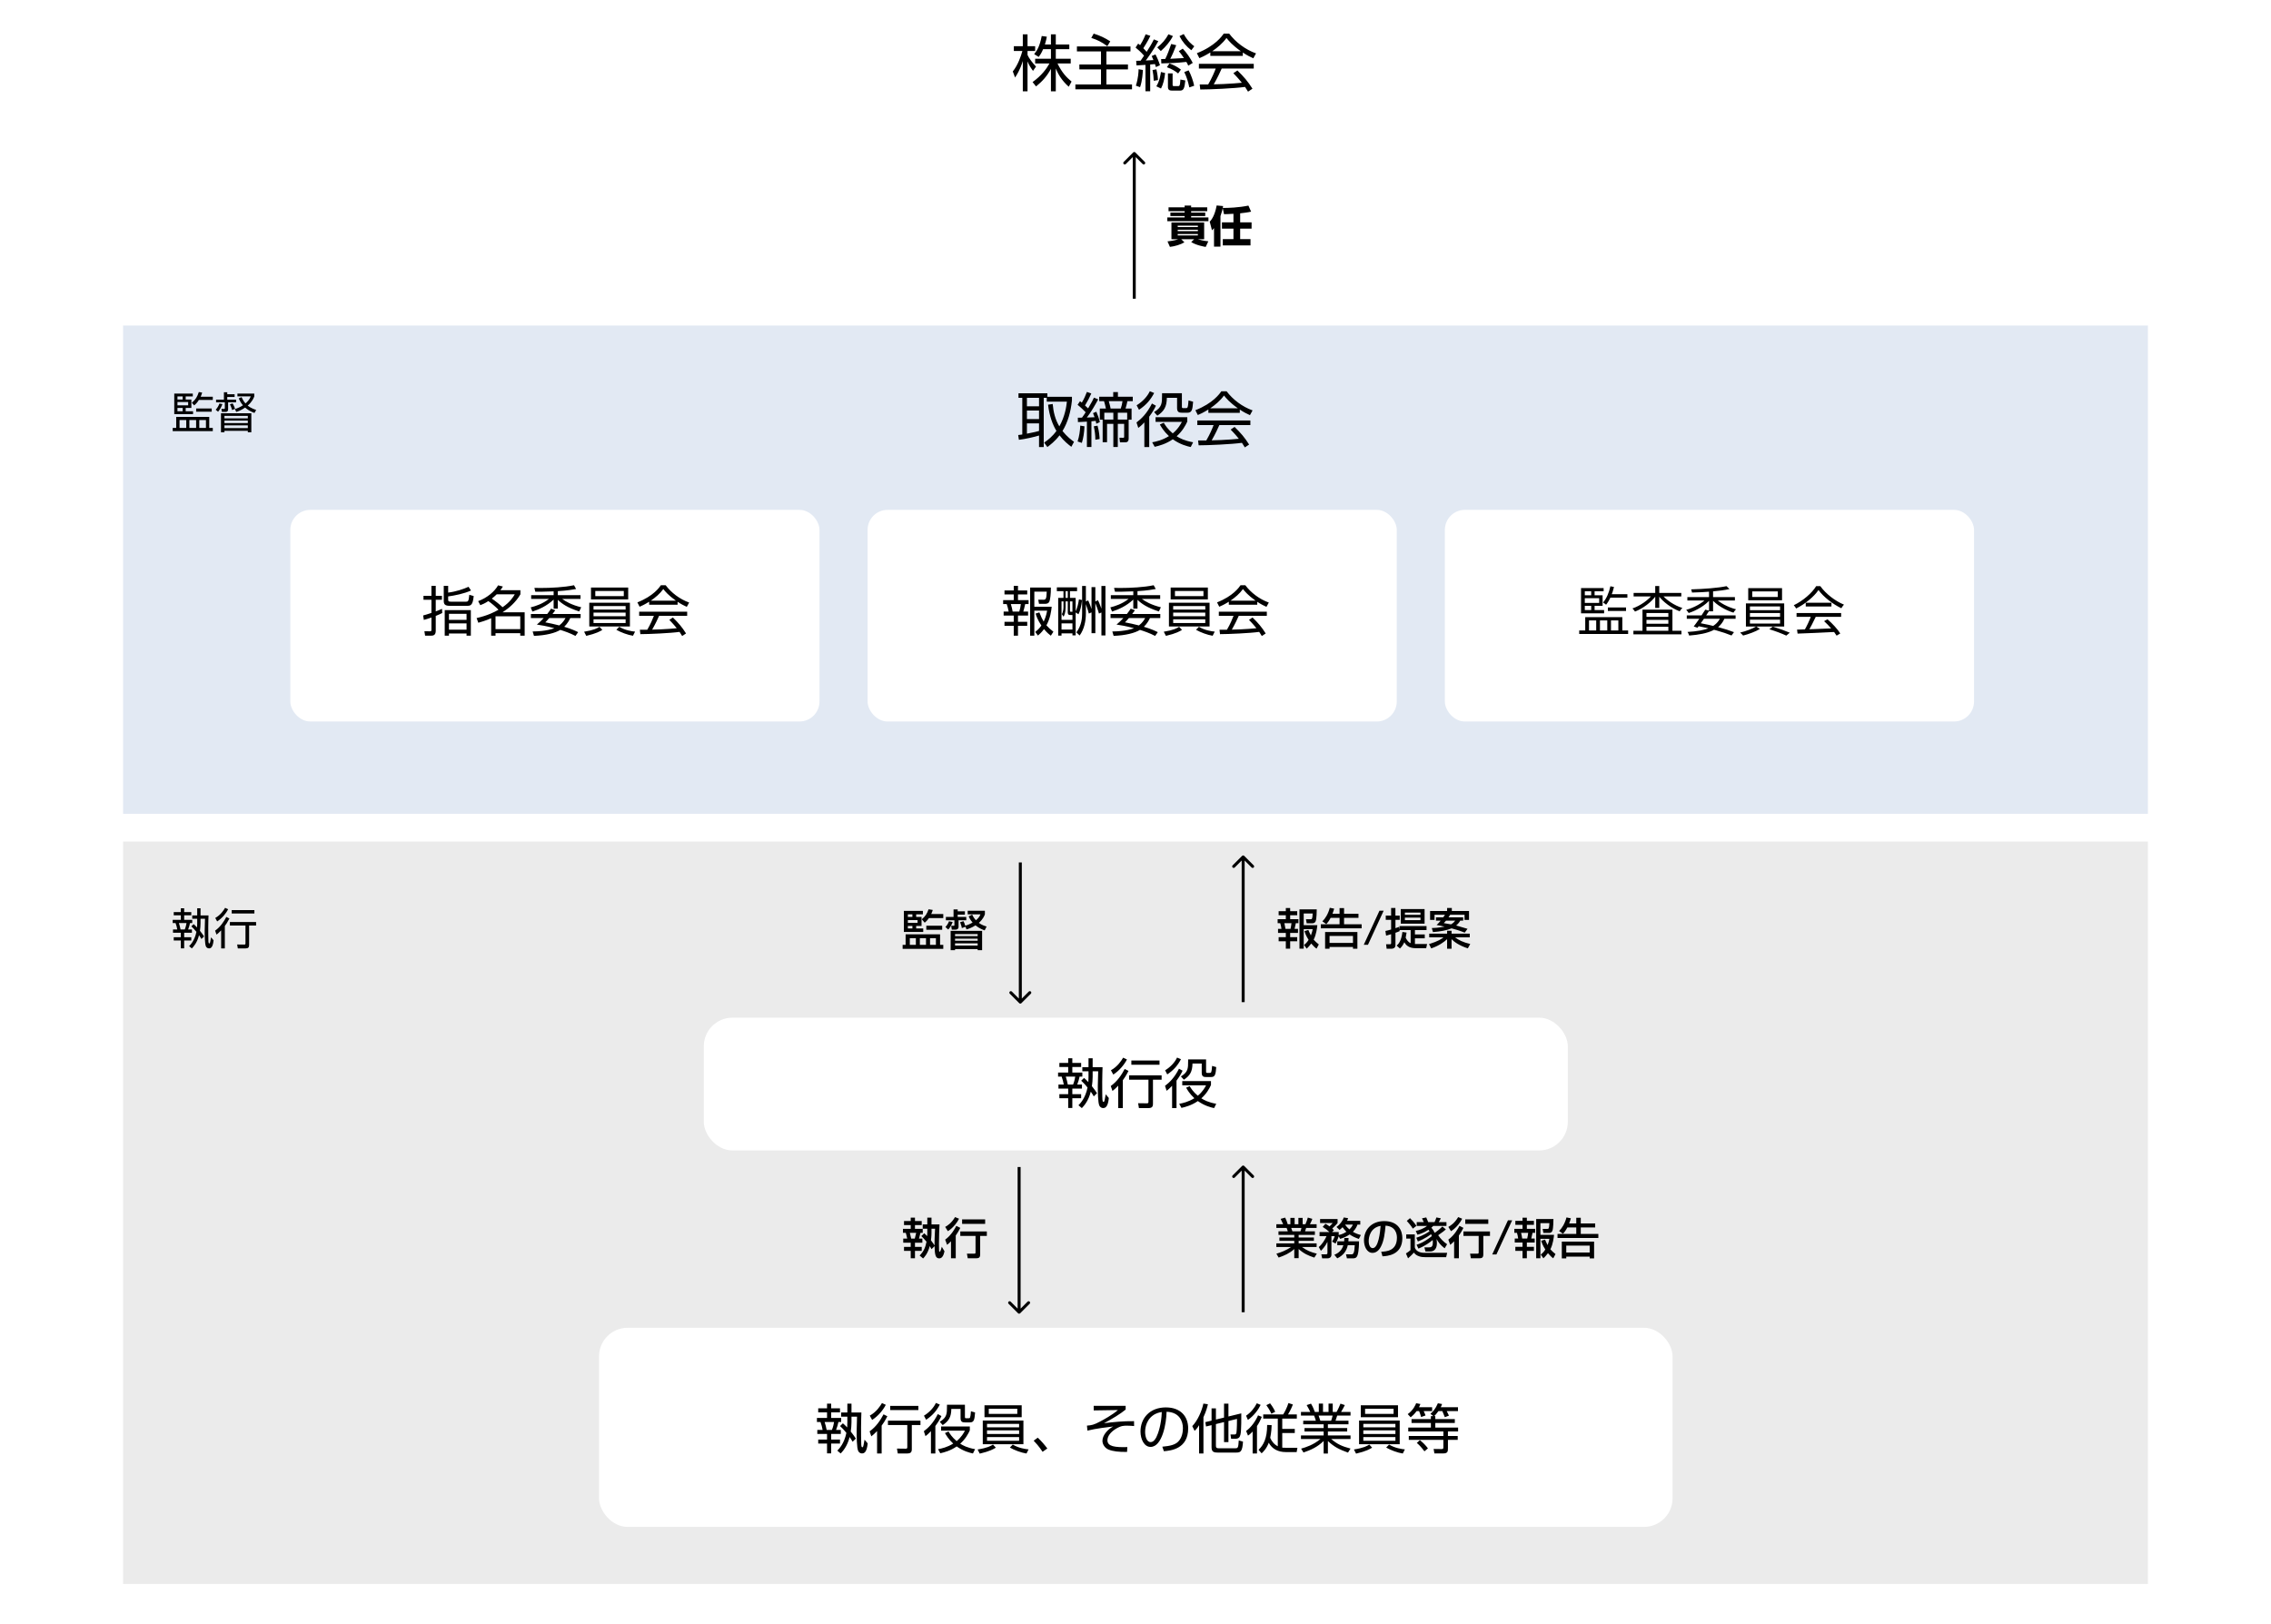 <svg width="572" height="409" viewBox="0 0 572 409" fill="none" xmlns="http://www.w3.org/2000/svg">
<rect width="572" height="409" fill="white"/>
<rect x="87.663" width="395.783" height="395" fill="white"/>
<rect x="31" y="212" width="510" height="187" fill="#EBEBEB"/>
<rect x="177.269" y="256.361" width="217.615" height="33.439" rx="7.2" fill="white"/>
<rect x="150.884" y="334.475" width="270.387" height="50.159" rx="7.2" fill="white"/>
<path d="M265.924 17.253V23.008H264.701V17.346C263.696 19.187 262.644 20.394 260.958 21.771L260.076 20.672C262.319 19.064 263.588 17.346 264.33 15.985H260.726V14.794H264.701V12.38H262.737C262.288 13.432 261.948 13.896 261.623 14.345L260.478 13.633C261.252 12.674 261.886 11.622 262.381 9.07L263.665 9.24C263.572 9.735 263.495 10.215 263.185 11.205H264.701V8.652H265.924V11.205H269.327V12.38H265.924V14.794H269.683V15.985H266.357C267.486 18.321 268.631 19.497 269.899 20.549L269.188 21.848C267.424 20.286 266.496 18.661 265.924 17.253ZM260.942 16.774L260.184 17.857C259.504 16.898 259.21 16.449 258.807 15.474V23.008H257.616V15.366C257.477 15.846 256.92 17.671 255.667 19.528L255.095 17.996C256.41 16.356 257.183 14.067 257.508 12.845H255.358V11.638H257.616V8.652H258.807V11.638H260.726V12.845H258.807V13.85C259.117 14.593 260.107 15.923 260.942 16.774ZM279.645 10.416L278.903 11.638C277.511 10.586 276.397 10.044 274.865 9.549L275.469 8.467C277.186 9.008 278.222 9.518 279.645 10.416ZM284.735 11.7V12.953H278.671V16.248H284.101V17.485H278.671V21.276H285.122V22.498H270.858V21.276H277.309V17.485H271.864V16.248H277.309V12.953H271.245V11.7H284.735ZM290.629 9.921L291.743 10.369C290.676 12.411 288.989 14.716 288.587 15.242C288.897 15.227 290.242 15.149 290.521 15.134C290.258 14.5 290.211 14.407 290.072 14.113L291.031 13.711C291.465 14.515 291.898 15.536 292.161 16.434L291.14 16.898C291.031 16.511 290.969 16.356 290.908 16.14C290.521 16.186 290.026 16.232 289.701 16.248V22.993H288.51V16.341C288.138 16.356 286.437 16.465 286.251 16.48L286.174 15.32C286.499 15.32 286.591 15.304 287.288 15.289C287.442 15.072 287.69 14.716 288.154 14.02C287.303 13.03 286.406 12.303 286.019 11.978L286.669 10.988C286.932 11.189 287.025 11.251 287.164 11.375C287.953 10.137 288.386 9.07 288.556 8.637L289.747 9.023C289.129 10.369 288.108 11.947 287.968 12.148C288.417 12.597 288.634 12.845 288.804 13.061C289.546 11.901 289.964 11.251 290.629 9.921ZM294.992 11.081L296.26 11.39C295.796 12.643 295.177 14.051 294.76 14.809C295.44 14.778 297.328 14.67 298.194 14.624C297.529 13.633 297.281 13.34 296.91 12.891L297.9 12.257C298.875 13.262 299.818 14.655 300.422 15.846L299.292 16.542C299.122 16.155 299.029 15.97 298.813 15.598C296.152 15.877 294.775 15.923 292.501 15.97L292.455 14.871C292.95 14.856 293.104 14.856 293.491 14.856C293.971 13.927 294.543 12.427 294.992 11.081ZM287.148 21.956L286.096 21.585C286.715 19.605 286.762 18.12 286.777 17.439L287.86 17.625C287.829 18.213 287.736 20.332 287.148 21.956ZM291.666 20.162L290.598 20.348C290.567 19.481 290.459 18.445 290.289 17.64L291.263 17.47C291.604 18.893 291.635 19.713 291.666 20.162ZM292.377 12.86L291.48 11.947C292.656 11.019 293.584 9.967 294.296 8.637L295.425 9.085C294.682 10.524 293.584 11.808 292.377 12.86ZM297.08 9.101L298.148 8.575C299.169 10.447 300.298 11.282 300.808 11.653L300.066 12.659C298.828 11.731 297.792 10.508 297.08 9.101ZM295.347 18.491V21.337C295.347 21.601 295.378 21.693 295.734 21.693H296.693C297.065 21.693 297.219 21.693 297.312 20.038L298.55 20.27C298.333 22.157 298.194 22.823 297.204 22.823H295.224C294.589 22.823 294.172 22.652 294.172 21.925V18.491H295.347ZM292.424 22.297L291.248 21.74C292.083 20.425 292.315 18.739 292.408 18.135L293.46 18.398C293.321 19.852 292.95 21.337 292.424 22.297ZM300.777 21.601L299.555 22.018C299.23 20.471 298.906 19.466 298.287 18.151L299.385 17.718C299.942 18.723 300.545 20.394 300.777 21.601ZM297.436 17.532L296.74 18.506C296.044 17.919 295.115 17.362 293.909 16.929L294.559 15.97C295.703 16.403 296.585 16.867 297.436 17.532ZM310.647 18.445L311.668 17.748C313.324 19.373 314.267 20.456 315.458 22.343L314.345 23.086C314.097 22.668 313.911 22.374 313.587 21.895C311.003 22.266 304.691 22.544 302.309 22.544L302.17 21.276H304.305C305.279 19.605 305.867 18.166 306.207 17.269H301.969V16.078H315.783V17.269H307.708C307.337 18.12 306.718 19.466 305.712 21.245C306.099 21.229 307.832 21.183 308.157 21.167C310.044 21.09 311.637 20.951 312.782 20.843C312.627 20.641 311.854 19.667 310.647 18.445ZM313.03 13.231V14.082H304.846V13.216C303.469 14.067 302.618 14.438 302.092 14.655L301.458 13.401C306.068 11.591 307.801 9.085 308.219 8.467H309.595C311.204 10.617 313.664 12.489 316.356 13.448L315.675 14.685C314.994 14.376 314.128 13.974 313.03 13.231ZM305.326 12.906H312.535C310.353 11.359 309.456 10.246 308.915 9.565C307.94 10.926 306.625 12.009 305.326 12.906Z" fill="black"/>
<path d="M276.304 275.387L275.492 276.186C275.288 275.834 275.099 275.509 274.733 274.994C274.151 277.377 272.96 278.636 272.486 279.137L271.633 278.42C272.093 277.959 273.366 276.66 273.921 273.952C273.23 273.085 272.729 272.611 272.323 272.232L273.041 271.541C273.352 271.812 273.65 272.069 274.124 272.584C274.151 272.178 274.165 271.799 274.165 271.284V269.862H272.608V268.82H274.165V266.586H275.207V268.82H277.699C277.685 269.443 277.617 271.027 277.617 272.489C277.617 273.071 277.617 276.592 277.671 276.998C277.699 277.242 277.726 277.58 277.942 277.58C278.132 277.58 278.2 277.242 278.24 277.039C278.294 276.754 278.43 276.05 278.497 275.658L279.283 276.592C279.066 278.839 278.403 279.124 277.848 279.124C277.265 279.124 277.008 278.691 276.927 278.569C276.507 277.878 276.507 274.574 276.507 273.505C276.507 272.814 276.521 272.124 276.602 269.862H275.207V271.244C275.207 272.029 275.126 272.922 275.018 273.613C275.6 274.317 276.02 274.953 276.304 275.387ZM269.047 266.586H270.089V267.764H272.31V268.779H270.089V270.187H272.608V271.203H271.917C271.782 271.866 271.633 272.381 271.321 273.207H272.513V274.222H270.089V275.63H272.31V276.646H270.089V279.11H269.047V276.646H266.826V275.63H269.047V274.222H266.596V273.207H267.936C267.787 272.394 267.665 271.975 267.395 271.203H266.501V270.187H269.047V268.779H266.826V267.764H269.047V266.586ZM268.952 273.207H270.279C270.631 272.327 270.739 271.663 270.82 271.203H268.437C268.654 271.826 268.843 272.625 268.952 273.207ZM280.203 274.818L279.77 273.572C281.422 272.394 282.492 270.77 283.277 269.28L284.238 269.768C283.588 271.027 283.142 271.677 282.803 272.124V279.137H281.652V273.491C281.043 274.141 280.583 274.52 280.203 274.818ZM280.407 270.688L279.811 269.605C281.49 268.684 282.451 267.182 282.884 266.437L283.846 266.884C283.196 268.156 281.937 269.714 280.407 270.688ZM292.051 267.154V268.211H284.956V267.154H292.051ZM292.579 270.878V271.975H290.399V278.027C290.399 278.799 290.155 279.137 289.194 279.137H286.865L286.662 277.905L288.856 277.932C289.14 277.932 289.262 277.878 289.262 277.553V271.975H284.387V270.878H292.579ZM306.336 278.054L305.794 279.137C304.955 278.948 303.425 278.582 301.705 277.364C300.121 278.46 298.523 278.867 297.575 279.083L297.007 278.054C297.927 277.892 299.308 277.58 300.825 276.646C299.593 275.495 299.051 274.52 298.753 273.992L299.647 273.599C299.945 274.114 300.5 275.021 301.691 276.023C302.924 275.008 303.506 273.911 303.777 273.396H297.778V272.34H305.009V273.329C304.589 274.236 303.912 275.495 302.585 276.673C303.276 277.12 304.345 277.689 306.336 278.054ZM303.777 266.87V269.93C303.777 270.242 303.858 270.269 304.156 270.269H304.643C305.076 270.269 305.158 270.269 305.293 268.508L306.336 268.806C306.2 270.661 306.051 271.311 305.036 271.311H303.817C303.208 271.311 302.68 271.23 302.68 270.242V267.913H300.351C300.324 269.957 299.715 270.973 298.185 271.988L297.44 271.162C299.254 270.052 299.254 269.118 299.254 267.317V266.87H303.777ZM293.838 274.777L293.432 273.532C294.556 272.692 295.815 271.474 296.952 269.213L297.86 269.714C297.575 270.336 297.142 271.122 296.33 272.218V279.137H295.219V273.518C294.569 274.222 294.19 274.507 293.838 274.777ZM294.001 270.648L293.459 269.619C294.894 268.739 295.95 267.534 296.465 266.41L297.453 266.816C296.682 268.292 295.72 269.497 294.001 270.648Z" fill="black"/>
<path d="M215.564 362.387L214.752 363.186C214.548 362.834 214.359 362.509 213.993 361.994C213.411 364.377 212.22 365.636 211.746 366.137L210.893 365.42C211.353 364.959 212.626 363.66 213.181 360.952C212.49 360.085 211.989 359.611 211.583 359.232L212.301 358.541C212.612 358.812 212.91 359.069 213.384 359.584C213.411 359.178 213.425 358.799 213.425 358.284V356.862H211.868V355.82H213.425V353.586H214.467V355.82H216.959C216.945 356.443 216.877 358.027 216.877 359.489C216.877 360.071 216.877 363.592 216.931 363.998C216.959 364.242 216.986 364.58 217.202 364.58C217.392 364.58 217.46 364.242 217.5 364.039C217.554 363.754 217.69 363.05 217.757 362.658L218.543 363.592C218.326 365.839 217.663 366.124 217.108 366.124C216.525 366.124 216.268 365.691 216.187 365.569C215.767 364.878 215.767 361.574 215.767 360.505C215.767 359.814 215.781 359.124 215.862 356.862H214.467V358.244C214.467 359.029 214.386 359.922 214.278 360.613C214.86 361.317 215.28 361.953 215.564 362.387ZM208.307 353.586H209.349V354.764H211.57V355.779H209.349V357.187H211.868V358.203H211.177C211.042 358.866 210.893 359.381 210.581 360.207H211.773V361.222H209.349V362.63H211.57V363.646H209.349V366.11H208.307V363.646H206.086V362.63H208.307V361.222H205.856V360.207H207.196C207.047 359.394 206.925 358.975 206.655 358.203H205.761V357.187H208.307V355.779H206.086V354.764H208.307V353.586ZM208.212 360.207H209.539C209.891 359.327 209.999 358.663 210.08 358.203H207.697C207.914 358.826 208.103 359.625 208.212 360.207ZM219.463 361.818L219.03 360.572C220.682 359.394 221.752 357.77 222.537 356.28L223.498 356.768C222.848 358.027 222.402 358.677 222.063 359.124V366.137H220.912V360.491C220.303 361.141 219.843 361.52 219.463 361.818ZM219.667 357.688L219.071 356.605C220.75 355.684 221.711 354.182 222.144 353.437L223.106 353.884C222.456 355.156 221.197 356.714 219.667 357.688ZM231.311 354.154V355.211H224.216V354.154H231.311ZM231.839 357.878V358.975H229.659V365.027C229.659 365.799 229.415 366.137 228.454 366.137H226.125L225.922 364.905L228.116 364.932C228.4 364.932 228.522 364.878 228.522 364.553V358.975H223.647V357.878H231.839ZM245.596 365.054L245.054 366.137C244.215 365.948 242.685 365.582 240.965 364.364C239.381 365.46 237.783 365.867 236.835 366.083L236.267 365.054C237.187 364.892 238.568 364.58 240.085 363.646C238.853 362.495 238.311 361.52 238.013 360.992L238.907 360.599C239.205 361.114 239.76 362.021 240.951 363.023C242.184 362.008 242.766 360.911 243.037 360.396H237.038V359.34H244.269V360.329C243.849 361.236 243.172 362.495 241.845 363.673C242.536 364.12 243.605 364.689 245.596 365.054ZM243.037 353.87V356.93C243.037 357.242 243.118 357.269 243.416 357.269H243.903C244.336 357.269 244.418 357.269 244.553 355.508L245.596 355.806C245.46 357.661 245.311 358.311 244.296 358.311H243.077C242.468 358.311 241.94 358.23 241.94 357.242V354.913H239.611C239.584 356.957 238.975 357.973 237.445 358.988L236.7 358.162C238.514 357.052 238.514 356.118 238.514 354.317V353.87H243.037ZM233.098 361.777L232.692 360.532C233.816 359.692 235.075 358.474 236.212 356.213L237.12 356.714C236.835 357.336 236.402 358.122 235.59 359.218V366.137H234.479V360.518C233.829 361.222 233.45 361.507 233.098 361.777ZM233.261 357.648L232.719 356.619C234.154 355.739 235.21 354.534 235.725 353.41L236.713 353.816C235.942 355.292 234.98 356.497 233.261 357.648ZM247.532 357.837H257.768V363.808H247.532V357.837ZM256.685 360.315H248.602V361.236H256.685V360.315ZM256.685 358.677H248.602V359.557H256.685V358.677ZM256.685 362.008H248.602V362.942H256.685V362.008ZM247.965 356.998V354.006H257.335V356.998H247.965ZM249.048 354.872V356.172H256.225V354.872H249.048ZM250.104 363.89L250.822 364.675C250.294 365 249.36 365.569 246.774 366.178L246.232 365.135C248.737 364.729 249.576 364.242 250.104 363.89ZM254.356 364.648L255.087 363.89C256.55 364.797 258.337 365.041 259.068 365.108L258.54 366.151C257.199 365.934 255.507 365.311 254.356 364.648ZM263.793 364.878L262.602 365.718C261.641 364.269 260.801 363.389 260.354 362.915L261.383 362.157C262.263 362.969 263.225 364.106 263.793 364.878ZM275.465 354.141H283.521V355.075C282.167 356.185 280.217 357.377 278.065 358.514C280.312 358.23 283.007 357.959 285.633 358L285.647 359.232C285.214 359.191 284.618 359.137 283.873 359.137C283.034 359.137 282.384 359.137 281.125 359.882C279.703 360.735 278.931 361.818 278.931 362.807C278.931 364.377 280.813 364.621 283.941 364.526L283.873 365.745C281.802 365.785 280.299 365.596 279.229 365.162C278.362 364.824 277.672 363.903 277.672 362.955C277.672 361.534 279.039 360.017 280.38 359.34C279.175 359.476 275.966 359.855 273.894 360.383L273.772 359.124C274.964 359.029 275.492 358.934 277.103 358.081C278.024 357.594 280.096 356.47 281.585 355.197L275.478 355.292L275.465 354.141ZM293.148 365.569L292.755 364.431C294.881 364.242 296.005 363.903 296.763 363.145C297.806 362.102 297.941 360.559 297.941 359.733C297.941 358.149 297.156 355.725 293.825 355.63C293.798 358.352 292.783 364.485 289.79 364.485C288.206 364.485 287.258 362.59 287.258 360.599C287.258 357.242 289.614 354.534 293.636 354.534C297.4 354.534 299.268 356.835 299.268 359.814C299.268 364.959 294.935 365.433 293.148 365.569ZM292.62 355.698C292.133 355.779 291.253 355.915 290.359 356.578C288.423 358 288.423 360.356 288.423 360.708C288.423 361.723 288.761 363.267 289.817 363.267C290.535 363.267 290.982 362.549 291.253 362.035C291.659 361.236 292.525 358.88 292.62 355.698ZM306.255 358.731V364.066C306.255 364.513 306.255 364.824 306.945 364.824H311.089C311.752 364.824 311.901 364.824 312.009 362.847L313.079 363.159C312.917 365.609 312.497 365.907 311.414 365.907H306.702C305.605 365.907 305.158 365.663 305.158 364.526V359.002L303.764 359.34L303.587 358.244L305.158 357.864V354.777H306.255V357.594L308.299 357.093V353.586H309.41V356.822L312.646 356.037C312.646 356.686 312.686 360.315 312.443 361.358C312.267 362.102 311.996 362.441 311.021 362.441H310.087L309.924 361.344L310.845 361.358C311.062 361.358 311.359 361.358 311.427 360.924C311.441 360.843 311.563 359.922 311.563 357.431L309.41 357.959V363.267H308.299V358.23L306.255 358.731ZM303.114 356.998V366.137H302.017V359.015C301.475 359.882 301.204 360.139 300.893 360.451L300.297 359.245C301.665 357.837 302.694 355.454 303.1 353.572L304.237 353.735C304.116 354.263 303.872 355.36 303.114 356.998ZM323.83 364.702H326.782L326.592 365.785H323.843C321.948 365.785 320.404 365.014 319.565 363.429C318.982 364.973 318.184 365.718 317.764 366.097L316.992 365.217C318.251 364.012 319.158 362.333 319.158 358.948L320.296 359.002C320.269 359.679 320.228 360.721 319.93 362.197C320.296 363.064 320.905 363.849 321.839 364.323V357.35H318.17V356.307H323.193C323.573 355.725 324.155 354.601 324.52 353.437L325.644 353.802C325.495 354.182 325.157 355.075 324.412 356.307H326.633V357.35H322.963V359.95H326.118V360.992H322.963V364.661C323.139 364.689 323.234 364.702 323.83 364.702ZM314.338 361.642L313.864 360.464C315.124 359.57 316.207 358.04 316.87 356.538L317.818 356.917C317.466 357.77 317.114 358.46 316.599 359.232V366.137H315.503V360.613C314.88 361.276 314.555 361.493 314.338 361.642ZM316.559 353.491L317.52 353.897C317.006 355.007 315.828 356.646 314.311 357.688L313.851 356.619C315.069 355.806 315.977 354.642 316.559 353.491ZM321.189 355.63L320.228 356.131C320.093 355.806 319.835 355.224 318.955 353.965L319.903 353.505C319.984 353.599 320.77 354.642 321.189 355.63ZM340.159 364.905L339.523 365.921C337.221 365.081 336.083 364.499 334.459 363.01V366.151H333.389V362.996C331.805 364.526 330.234 365.23 328.312 365.894L327.716 364.919C328.961 364.567 330.844 363.957 332.577 362.495H327.675V361.588H333.389V360.599H328.569V359.733H333.389V358.785H328.244V357.891H331.426C331.344 357.567 331.114 356.89 330.979 356.592H327.675V355.671H330.018C329.747 355.075 329.598 354.804 329.11 353.951L330.207 353.586C330.37 353.857 330.695 354.385 331.168 355.671H332.17V353.572H333.227V355.671H334.621V353.572H335.677V355.671H336.639C337.058 354.967 337.397 354.154 337.627 353.586L338.724 353.951C338.534 354.358 338.114 355.129 337.776 355.671H340.159V356.592H336.801C336.625 357.174 336.53 357.458 336.381 357.891H339.645V358.785H334.459V359.733H339.32V360.599H334.459V361.588H340.159V362.495H335.285C336.815 363.795 338.02 364.337 340.159 364.905ZM332.563 357.891H335.271C335.325 357.756 335.555 357.133 335.65 356.592H332.116C332.184 356.781 332.482 357.688 332.563 357.891ZM342.312 357.837H352.548V363.808H342.312V357.837ZM351.465 360.315H343.382V361.236H351.465V360.315ZM351.465 358.677H343.382V359.557H351.465V358.677ZM351.465 362.008H343.382V362.942H351.465V362.008ZM342.745 356.998V354.006H352.115V356.998H342.745ZM343.828 354.872V356.172H351.005V354.872H343.828ZM344.884 363.89L345.602 364.675C345.074 365 344.14 365.569 341.554 366.178L341.012 365.135C343.517 364.729 344.356 364.242 344.884 363.89ZM349.136 364.648L349.867 363.89C351.33 364.797 353.117 365.041 353.848 365.108L353.32 366.151C351.979 365.934 350.287 365.311 349.136 364.648ZM361.241 356.727H361.512V357.472H366.427V358.447H361.512V359.611H367.253V360.586H364.694V361.737H367.158V362.712H364.694V364.77C364.694 365.542 364.694 366.124 363.543 366.124H361.281L361.092 365L363.109 365.027C363.461 365.027 363.543 364.932 363.543 364.58V362.712H354.836V361.737H363.543V360.586H354.701V359.611H360.401V358.447H355.527V357.472H360.401V356.727H361.024L360.279 356.145C360.916 355.603 361.566 354.913 362.162 353.491L363.218 353.681C363.109 353.978 363.055 354.141 362.879 354.493H367.225V355.468H364.396C364.585 355.82 364.68 356.023 364.951 356.605L363.908 356.998C363.759 356.578 363.448 355.82 363.285 355.468H362.297C361.796 356.185 361.498 356.47 361.241 356.727ZM357.409 354.493H360.713V355.468H358.587C358.912 356.158 358.98 356.348 359.047 356.565L357.937 356.957C357.815 356.483 357.639 355.955 357.436 355.468H356.8C356.204 356.294 355.662 356.741 355.31 357.025L354.566 356.226C355.987 355.211 356.529 353.884 356.691 353.477L357.761 353.681C357.653 353.965 357.599 354.1 357.409 354.493ZM359.657 364.851L358.777 365.596C357.802 364.296 357.26 363.836 356.854 363.484L357.626 362.779C358.357 363.335 359.129 364.12 359.657 364.851Z" fill="black"/>
<rect x="31" y="82" width="510" height="123" fill="#E2E9F3"/>
<path d="M263.799 99.956H269.992V100.898C269.678 103.786 268.975 106.329 267.614 108.573C268.781 110.039 269.932 110.877 270.516 111.296L269.843 112.552C269.11 111.999 268.003 111.146 266.866 109.665C265.714 111.191 264.457 112.118 263.799 112.612L262.991 111.49C263.963 110.832 265.085 109.949 266.088 108.543C265.175 107.077 264.322 104.863 263.978 101.946L265.145 101.766C265.31 103.756 265.789 105.716 266.821 107.406C268.257 104.848 268.586 102.394 268.721 101.168H263.649V100.21H262.886V112.612H261.704V109.71C260.762 110.024 258.009 110.652 256.633 110.787L256.453 109.59C256.962 109.53 257.172 109.515 257.486 109.456V100.21H256.528V99.073H263.799V99.956ZM261.704 105.566V103.412H258.653V105.566H261.704ZM258.653 106.658V109.246C260.717 108.827 260.941 108.782 261.704 108.558V106.658H258.653ZM261.704 102.35V100.21H258.653V102.35H261.704ZM284.279 105.716V110.458C284.279 110.727 284.279 111.43 283.411 111.43H282.095L281.945 110.263L282.843 110.278C283.142 110.278 283.142 110.204 283.142 109.964V106.778H281.541V112.597H280.419V106.778H278.834V111.4H277.727V105.716H277.009V102.918H278.549C278.325 101.916 278.28 101.751 278.071 101.048H276.859V99.941H280.389V98.759H281.571V99.941H285.311V101.048H283.965C283.8 101.871 283.681 102.275 283.486 102.918H285.012V105.716H284.279ZM281.541 105.686H283.905V103.965H281.541V105.686ZM280.419 105.686V103.965H278.145V105.686H280.419ZM279.731 102.918H282.289C282.514 102.275 282.648 101.691 282.723 101.048H279.267C279.597 102.26 279.641 102.394 279.731 102.918ZM275.527 100.165L276.605 100.599C276.021 101.706 274.63 104.1 273.747 105.177C273.777 105.177 275.363 105.132 275.692 105.102C275.468 104.459 275.423 104.339 275.303 104.07L276.141 103.711C276.47 104.429 276.829 105.476 277.023 106.329L276.126 106.748C276.066 106.389 276.036 106.269 275.976 106.015C275.782 106.045 275.513 106.075 274.899 106.134V112.597H273.762V106.209C273.433 106.224 271.713 106.314 271.503 106.329L271.473 105.222C271.773 105.222 271.937 105.222 272.521 105.207C272.85 104.788 273.254 104.16 273.448 103.846C273.179 103.546 272.147 102.544 271.413 101.976L272.027 101.063C272.281 101.257 272.341 101.317 272.476 101.422C273.074 100.45 273.388 99.657 273.762 98.729L274.869 99.118C274.376 100.225 273.972 101.003 273.283 102.14C273.762 102.574 273.927 102.739 274.061 102.873C275.019 101.287 275.318 100.629 275.527 100.165ZM272.491 111.565L271.413 111.206C271.847 109.874 272.027 108.573 272.087 107.212L273.149 107.391C273.059 109.141 272.88 110.248 272.491 111.565ZM276.964 110.593L275.887 110.772C275.901 109.665 275.722 108.393 275.498 107.391L276.44 107.227C276.889 108.752 276.949 110.233 276.964 110.593ZM300.511 111.415L299.912 112.612C298.985 112.403 297.294 111.999 295.394 110.652C293.644 111.864 291.879 112.313 290.832 112.552L290.203 111.415C291.221 111.236 292.746 110.892 294.422 109.859C293.061 108.588 292.462 107.511 292.133 106.927L293.12 106.493C293.45 107.062 294.063 108.064 295.379 109.171C296.741 108.049 297.384 106.838 297.683 106.269H291.056V105.102H299.045V106.194C298.581 107.197 297.833 108.588 296.367 109.889C297.13 110.383 298.312 111.011 300.511 111.415ZM297.683 99.058V102.439C297.683 102.783 297.773 102.813 298.102 102.813H298.641C299.119 102.813 299.209 102.813 299.359 100.869L300.511 101.198C300.361 103.247 300.197 103.965 299.075 103.965H297.728C297.055 103.965 296.471 103.875 296.471 102.783V100.21H293.898C293.868 102.469 293.195 103.591 291.505 104.713L290.682 103.801C292.687 102.574 292.687 101.542 292.687 99.552V99.058H297.683ZM286.703 107.795L286.254 106.419C287.495 105.491 288.887 104.145 290.143 101.646L291.146 102.2C290.832 102.888 290.353 103.756 289.455 104.968V112.612H288.229V106.404C287.51 107.182 287.092 107.496 286.703 107.795ZM286.882 103.232L286.284 102.095C287.869 101.123 289.036 99.791 289.605 98.55L290.697 98.999C289.844 100.629 288.782 101.961 286.882 103.232ZM309.965 108.214L310.953 107.541C312.553 109.111 313.466 110.159 314.618 111.984L313.541 112.702C313.301 112.298 313.122 112.014 312.808 111.55C310.309 111.909 304.206 112.178 301.902 112.178L301.767 110.952H303.832C304.774 109.336 305.343 107.945 305.672 107.077H301.573V105.925H314.932V107.077H307.123C306.764 107.9 306.166 109.201 305.193 110.922C305.567 110.907 307.243 110.862 307.557 110.847C309.382 110.772 310.923 110.637 312.03 110.533C311.88 110.338 311.132 109.396 309.965 108.214ZM312.269 103.172V103.995H304.355V103.157C303.024 103.98 302.201 104.339 301.693 104.549L301.079 103.337C305.537 101.587 307.213 99.163 307.617 98.565H308.948C310.504 100.644 312.883 102.454 315.486 103.382L314.827 104.579C314.169 104.279 313.331 103.89 312.269 103.172ZM304.819 102.858H311.791C309.681 101.362 308.813 100.285 308.29 99.627C307.347 100.943 306.076 101.991 304.819 102.858Z" fill="black"/>
<rect x="73.123" y="128.436" width="133.282" height="53.313" rx="5.044" fill="white"/>
<rect x="218.521" y="128.436" width="133.282" height="53.313" rx="5.044" fill="white"/>
<rect x="363.92" y="128.436" width="133.282" height="53.313" rx="5.044" fill="white"/>
<path d="M118.593 153.692V160.137H117.51V159.582H113.082V160.137H112.013V153.692H118.593ZM117.51 156.143V154.627H113.082V156.143H117.51ZM117.51 158.621V157.037H113.082V158.621H117.51ZM111.336 153.367L111.39 154.423C110.903 154.667 110.429 154.884 109.752 155.155V158.892C109.752 159.961 109.197 160.137 108.56 160.137H107.071L106.895 159.014L108.235 159.027C108.506 159.027 108.668 159.014 108.668 158.675V155.561C107.856 155.845 107.206 156.035 106.746 156.157L106.583 155.033C107.003 154.924 107.436 154.816 108.668 154.396V151.079H106.665V150.091H108.668V147.572H109.752V150.091H111.309V151.079H109.752V154.017C110.483 153.746 110.957 153.543 111.336 153.367ZM111.769 147.572H112.879V149.278C114.816 149.048 116.738 148.398 118.011 147.816L118.634 148.75C116.955 149.536 114.45 150.037 112.879 150.24V151.025C112.879 151.431 112.961 151.567 113.583 151.567H117.348C117.903 151.567 118.052 151.472 118.201 149.833L119.311 150.145C119.094 152.568 118.485 152.609 117.605 152.609H113.272C112.04 152.609 111.769 152.189 111.769 151.363V147.572ZM120.976 152.447L120.435 151.431C122.682 150.605 124.551 149.035 125.458 147.45L126.663 147.748C126.487 148.033 126.419 148.154 126.027 148.669H131.077V149.712C129.886 151.783 128.098 153.245 126.704 154.153C126.663 154.18 126.622 154.207 126.568 154.234H132.147V160.137H131.037V159.501H124.808V160.137H123.711V155.737C122.263 156.373 121.085 156.698 120.475 156.874L120.042 155.696C122.818 155.06 124.47 154.22 125.553 153.598C124.998 153.002 123.766 151.932 122.994 151.418C122.073 152.027 121.491 152.244 120.976 152.447ZM129.655 149.712H125.106C124.619 150.199 124.321 150.429 123.874 150.795C124.673 151.309 125.973 152.352 126.582 152.961C128.532 151.634 129.317 150.294 129.655 149.712ZM131.037 158.485V155.249H124.808V158.485H131.037ZM140.501 148.913V149.928H146.215V150.876H141.611C142.41 151.485 144.021 152.406 146.391 152.975L145.89 154.031C142.911 153.069 141.557 152.108 140.501 151.093V153.313H139.445V151.038C137.644 152.69 135.857 153.476 134.097 154.058L133.663 153.002C134.936 152.677 136.629 152.135 138.253 150.876H133.785V149.928H139.445V148.967C136.913 149.075 135.586 149.062 134.828 149.062L134.598 148.087C134.963 148.1 135.423 148.114 136.141 148.114C138.714 148.114 142.099 147.951 144.577 147.423L145.105 148.371C144.428 148.493 143.019 148.764 140.501 148.913ZM145.619 159.244L144.942 160.192C143.615 159.487 142.017 158.946 141.124 158.675C139.865 159.447 137.522 160.07 134.489 160.178L134.164 159.068C137.549 159.041 139.255 158.391 139.621 158.242C137.495 157.673 136.141 157.47 135.22 157.335C135.83 156.82 136.344 156.346 136.954 155.683H133.717V154.667H137.834C138.348 154.031 138.578 153.652 138.795 153.327L139.865 153.733C139.499 154.234 139.35 154.437 139.161 154.667H146.242V155.683H143.642C143.385 156.238 142.979 157.023 142.112 157.89C143.927 158.418 145.105 158.986 145.619 159.244ZM142.437 155.683H138.348C137.834 156.278 137.617 156.509 137.346 156.766C138.429 156.983 139.729 157.24 140.867 157.551C141.828 156.807 142.221 156.075 142.437 155.683ZM148.422 151.837H158.658V157.808H148.422V151.837ZM157.575 154.315H149.492V155.236H157.575V154.315ZM157.575 152.677H149.492V153.557H157.575V152.677ZM157.575 156.008H149.492V156.942H157.575V156.008ZM148.855 150.998V148.006H158.225V150.998H148.855ZM149.938 148.872V150.172H157.115V148.872H149.938ZM150.994 157.89L151.712 158.675C151.184 159 150.25 159.569 147.664 160.178L147.122 159.135C149.627 158.729 150.466 158.242 150.994 157.89ZM155.246 158.648L155.977 157.89C157.44 158.797 159.227 159.041 159.958 159.108L159.43 160.151C158.089 159.934 156.397 159.311 155.246 158.648ZM168.583 156.157L169.477 155.547C170.925 156.969 171.751 157.917 172.794 159.569L171.819 160.219C171.602 159.853 171.44 159.596 171.156 159.176C168.894 159.501 163.37 159.745 161.285 159.745L161.163 158.634H163.032C163.885 157.172 164.399 155.913 164.697 155.128H160.987V154.085H173.078V155.128H166.01C165.685 155.872 165.144 157.05 164.264 158.607C164.602 158.594 166.119 158.553 166.403 158.54C168.055 158.472 169.45 158.35 170.451 158.255C170.316 158.079 169.639 157.226 168.583 156.157ZM170.668 151.594V152.338H163.505V151.58C162.3 152.325 161.556 152.65 161.095 152.839L160.54 151.743C164.575 150.158 166.092 147.965 166.457 147.423H167.662C169.07 149.305 171.223 150.944 173.579 151.783L172.983 152.866C172.388 152.596 171.629 152.244 170.668 151.594ZM163.925 151.309H170.235C168.326 149.955 167.54 148.98 167.066 148.385C166.213 149.576 165.063 150.524 163.925 151.309Z" fill="black"/>
<path d="M265.324 159.135L264.675 160.137C264.255 159.812 263.713 159.393 262.955 158.472C262.319 159.339 261.831 159.758 261.425 160.097L260.748 159.19C261.141 158.865 261.709 158.431 262.291 157.578C261.303 156.102 260.992 155.06 260.843 154.559L261.79 154.261C262.21 155.358 262.508 155.994 262.874 156.59C263.456 155.398 263.659 154.261 263.74 153.828H260.518V160.137H259.462V148.006H264.688C264.702 149.563 264.512 151.079 264.322 151.499C264.228 151.715 264.038 152.108 263.199 152.108H261.696L261.506 151.066L262.82 151.079C263.415 151.079 263.578 150.876 263.645 149.035H260.518V152.839H264.891C264.783 153.895 264.553 155.723 263.564 157.524C264.038 158.066 264.553 158.526 265.324 159.135ZM255.332 147.572H256.402V148.737H258.73V149.739H256.402V151.174H259.069V152.162H258.216C258.094 152.785 257.864 153.665 257.742 154.058H258.947V155.06H256.402V156.644H258.73V157.646H256.402V160.137H255.332V157.646H253.003V156.644H255.332V155.06H252.786V154.058H254.059C253.951 153.408 253.707 152.582 253.558 152.162H252.665V151.174H255.332V149.739H253.003V148.737H255.332V147.572ZM255.061 154.058H256.727C256.889 153.584 257.065 152.758 257.119 152.162H254.601C254.79 152.785 254.966 153.476 255.061 154.058ZM271.756 150.984L272.541 151.147C272.379 152.69 272.04 153.95 271.634 154.735L270.93 154.275V160.056H270.118V159.542H267.369V160.11H266.529V150.605H267.856V148.913H266.191V147.951H271.282V148.913H269.495V150.605H270.93V153.99C271.363 153.11 271.621 151.919 271.756 150.984ZM268.94 154.193V151.499H268.398V152.975C268.398 154.437 268.046 155.046 267.883 155.344L267.45 154.708C267.856 154.004 267.856 153.137 267.856 152.921V151.499H267.369V156.143H270.118V154.924H269.495C268.94 154.924 268.94 154.423 268.94 154.193ZM268.94 150.605V148.913H268.398V150.605H268.94ZM270.118 154.099V151.499H269.495V153.841C269.495 154.085 269.562 154.099 269.738 154.099H270.118ZM270.118 158.594V157.037H267.369V158.594H270.118ZM273.503 152.189V154.451C273.503 156.454 273.096 158.472 271.932 160.083L271.12 159.298C272.46 157.456 272.555 155.669 272.555 154.437V147.599H273.503V151.512L274.085 151.242C274.464 152.095 274.653 152.596 274.924 153.422V147.897H275.886V151.526L276.536 151.187C276.725 151.567 276.915 151.905 277.416 153.327V147.613H278.431V160.07H277.416V154.288L276.793 154.559C276.576 153.692 276.035 152.311 275.886 151.932V159.501H274.924V154.261L274.247 154.559C274.153 154.18 273.976 153.516 273.503 152.189ZM286.501 148.913V149.928H292.215V150.876H287.611C288.41 151.485 290.021 152.406 292.391 152.975L291.89 154.031C288.911 153.069 287.557 152.108 286.501 151.093V153.313H285.445V151.038C283.644 152.69 281.857 153.476 280.097 154.058L279.663 153.002C280.936 152.677 282.629 152.135 284.253 150.876H279.785V149.928H285.445V148.967C282.913 149.075 281.586 149.062 280.828 149.062L280.598 148.087C280.963 148.1 281.423 148.114 282.141 148.114C284.714 148.114 288.099 147.951 290.577 147.423L291.105 148.371C290.428 148.493 289.019 148.764 286.501 148.913ZM291.619 159.244L290.942 160.192C289.615 159.487 288.017 158.946 287.124 158.675C285.865 159.447 283.522 160.07 280.489 160.178L280.164 159.068C283.549 159.041 285.255 158.391 285.621 158.242C283.495 157.673 282.141 157.47 281.22 157.335C281.83 156.82 282.344 156.346 282.954 155.683H279.717V154.667H283.834C284.348 154.031 284.578 153.652 284.795 153.327L285.865 153.733C285.499 154.234 285.35 154.437 285.161 154.667H292.242V155.683H289.642C289.385 156.238 288.979 157.023 288.112 157.89C289.927 158.418 291.105 158.986 291.619 159.244ZM288.437 155.683H284.348C283.834 156.278 283.617 156.509 283.346 156.766C284.429 156.983 285.729 157.24 286.867 157.551C287.828 156.807 288.221 156.075 288.437 155.683ZM294.422 151.837H304.658V157.808H294.422V151.837ZM303.575 154.315H295.492V155.236H303.575V154.315ZM303.575 152.677H295.492V153.557H303.575V152.677ZM303.575 156.008H295.492V156.942H303.575V156.008ZM294.855 150.998V148.006H304.225V150.998H294.855ZM295.938 148.872V150.172H303.115V148.872H295.938ZM296.994 157.89L297.712 158.675C297.184 159 296.25 159.569 293.664 160.178L293.122 159.135C295.627 158.729 296.466 158.242 296.994 157.89ZM301.246 158.648L301.977 157.89C303.44 158.797 305.227 159.041 305.958 159.108L305.43 160.151C304.089 159.934 302.397 159.311 301.246 158.648ZM314.583 156.157L315.477 155.547C316.925 156.969 317.751 157.917 318.794 159.569L317.819 160.219C317.602 159.853 317.44 159.596 317.156 159.176C314.894 159.501 309.37 159.745 307.285 159.745L307.163 158.634H309.032C309.885 157.172 310.399 155.913 310.697 155.128H306.987V154.085H319.078V155.128H312.01C311.685 155.872 311.144 157.05 310.264 158.607C310.602 158.594 312.119 158.553 312.403 158.54C314.055 158.472 315.45 158.35 316.451 158.255C316.316 158.079 315.639 157.226 314.583 156.157ZM316.668 151.594V152.338H309.505V151.58C308.3 152.325 307.556 152.65 307.095 152.839L306.54 151.743C310.575 150.158 312.092 147.965 312.457 147.423H313.662C315.07 149.305 317.223 150.944 319.579 151.783L318.983 152.866C318.388 152.596 317.629 152.244 316.668 151.594ZM309.925 151.309H316.235C314.326 149.955 313.54 148.98 313.066 148.385C312.213 149.576 311.063 150.524 309.925 151.309Z" fill="black"/>
<path d="M398.22 153.679H404.028V154.505H398.22V153.679ZM404.976 153.029H409.553V153.909H404.976V153.029ZM405.613 147.681L406.52 147.87C406.113 149.603 405.396 151.255 404.529 152.338C404.38 152.189 403.988 151.905 403.771 151.77C404.638 150.781 405.274 149.265 405.613 147.681ZM398.22 148.141H403.906V148.953H399.167V154.004H398.22V148.141ZM398.707 149.955H403.649V152.609H398.707V151.878H402.783V150.686H398.707V149.955ZM400.779 148.425H401.632V150.348H400.779V148.425ZM400.779 152.108H401.632V154.017H400.779V152.108ZM405.477 149.684H409.891V150.551H405.125L405.477 149.684ZM397.759 158.81H410.081V159.704H397.759V158.81ZM399.276 155.466H408.618V159.298H407.616V156.292H405.761V159.298H404.827V156.292H402.986V159.298H402.038V156.292H400.224V159.298H399.276V155.466ZM411.408 158.892H423.512V159.799H411.408V158.892ZM414.183 155.385H420.737V156.143H414.183V155.385ZM414.183 157.131H420.737V157.89H414.183V157.131ZM413.696 153.57H421.238V159.379H420.209V154.423H414.698V159.433H413.696V153.57ZM411.462 149.36H423.472V150.253H411.462V149.36ZM416.905 147.626H417.92V153.137H416.905V147.626ZM416.323 149.63L417.162 149.969C415.944 151.702 413.791 153.286 411.814 154.058C411.665 153.828 411.381 153.462 411.164 153.273C413.1 152.609 415.239 151.147 416.323 149.63ZM418.476 149.644C419.586 151.12 421.739 152.528 423.743 153.151C423.512 153.34 423.215 153.719 423.066 153.99C421.062 153.232 418.882 151.675 417.663 149.982L418.476 149.644ZM424.853 155.019H437.147V155.872H424.853V155.019ZM429.511 153.57L430.513 153.841C429.632 155.236 428.414 157.023 427.561 158.133L426.6 157.808C427.466 156.712 428.698 154.897 429.511 153.57ZM433.437 155.331L434.426 155.615C433.261 158.594 430.431 159.704 425.449 160.097C425.381 159.812 425.218 159.433 425.042 159.19C429.781 158.919 432.381 157.944 433.437 155.331ZM427.371 157.646L427.899 156.901C431.203 157.497 434.656 158.418 436.741 159.244L436.118 160.083C434.074 159.23 430.783 158.296 427.371 157.646ZM425.002 150.416H436.971V151.269H425.002V150.416ZM430.458 148.601H431.474V153.99H430.458V148.601ZM429.957 150.619L430.783 150.984C429.538 152.487 427.317 153.787 425.327 154.423C425.191 154.18 424.907 153.814 424.704 153.625C426.654 153.083 428.847 151.919 429.957 150.619ZM431.988 150.632C433.099 151.878 435.306 152.988 437.255 153.489C437.039 153.692 436.741 154.071 436.606 154.329C434.615 153.719 432.395 152.447 431.162 150.998L431.988 150.632ZM434.859 147.653L435.604 148.385C433.207 148.926 429.335 149.197 426.166 149.265C426.139 149.035 426.044 148.683 425.95 148.466C429.05 148.385 432.855 148.1 434.859 147.653ZM441.345 148.98V150.375H447.776V148.98H441.345ZM440.329 148.154H448.846V151.214H440.329V148.154ZM440.762 154.423V155.385H448.345V154.423H440.762ZM440.762 156.102V157.077H448.345V156.102H440.762ZM440.762 152.758V153.706H448.345V152.758H440.762ZM439.747 152H449.387V157.822H439.747V152ZM442.333 157.808L443.281 158.431C442.198 159.095 440.437 159.745 439.043 160.097C438.867 159.88 438.528 159.555 438.285 159.352C439.706 159.014 441.48 158.364 442.333 157.808ZM445.637 158.513L446.517 157.849C447.925 158.269 449.739 158.932 450.795 159.379L449.915 160.11C448.913 159.636 447.072 158.932 445.637 158.513ZM452.623 158.607C454.979 158.553 458.757 158.418 462.277 158.255L462.237 159.19C458.825 159.366 455.155 159.528 452.759 159.609L452.623 158.607ZM452.502 154.423H463.726V155.385H452.502V154.423ZM454.817 151.837H461.289V152.785H454.817V151.837ZM456.211 155.033L457.349 155.358C456.726 156.658 455.941 158.242 455.277 159.257L454.37 158.959C455.006 157.903 455.805 156.224 456.211 155.033ZM459.434 156.468L460.301 156.008C461.546 157.077 462.873 158.54 463.51 159.569L462.589 160.124C461.98 159.108 460.639 157.551 459.434 156.468ZM458.026 148.628C456.916 150.28 454.695 152.135 452.393 153.286C452.271 153.042 452.014 152.677 451.797 152.46C454.126 151.35 456.388 149.387 457.444 147.653H458.486C459.921 149.657 462.291 151.431 464.444 152.311C464.2 152.555 463.956 152.921 463.78 153.218C461.668 152.203 459.285 150.389 458.026 148.628Z" fill="black"/>
<path d="M322.055 316.785L321.488 315.815C322.568 315.487 323.92 315.019 325.174 314.124H321.477V313.219H325.992V312.565H322.241V311.725H325.992V311.071H322.012V310.177H324.356C324.324 310.057 324.171 309.533 324.062 309.326H321.477V308.388H323.189C323.113 308.225 322.764 307.483 322.557 307.036L323.691 306.72C323.964 307.232 324.127 307.669 324.345 308.388H325.011V306.785H326.079V308.388H327.028V306.785H328.097V308.388H328.805C329.013 307.941 329.285 307.178 329.405 306.709L330.539 307.036C330.507 307.134 330.267 307.81 329.94 308.388H331.619V309.326H328.98C328.947 309.446 328.751 310.046 328.707 310.177H331.183V311.071H327.093V311.725H330.932V312.565H327.093V313.219H331.619V314.124H327.933C329.133 315.029 330.234 315.444 331.673 315.804L331.041 316.796C329.503 316.284 328.402 315.804 327.093 314.637V316.927H325.992V314.648C324.771 315.727 323.517 316.284 322.055 316.785ZM327.791 309.326H325.218C325.272 309.457 325.479 310.057 325.523 310.177H327.551C327.65 309.926 327.726 309.675 327.791 309.326ZM337.551 312.074L337.17 311.431C336.886 312.412 336.526 313.001 336.384 313.252L335.512 312.772C335.654 312.554 336.025 311.998 336.177 311.398H335.348V316.109C335.348 316.523 335.076 316.981 334.345 316.981H333.015L332.808 315.967H333.974C334.192 315.967 334.345 315.913 334.345 315.673V312.827C333.8 313.928 333.211 314.571 332.699 315.084L332.153 314.135C332.982 313.492 333.724 312.292 334.116 311.398H332.36V310.362H334.847C334.182 309.751 334.127 309.719 333.146 309.064L333.833 308.279C334.149 308.443 334.367 308.552 334.869 308.934C335.436 308.41 335.556 308.236 335.665 308.083H332.491V307.08H336.897V308.083C336.701 308.345 336.624 308.443 335.556 309.479C335.752 309.653 335.817 309.719 335.97 309.882L335.512 310.362H337.18V311.104C337.344 311.071 338.227 310.907 339.122 310.297C338.903 310.068 338.554 309.708 338.151 309.141C337.802 309.512 337.606 309.653 337.388 309.817L336.624 309.086C337.399 308.563 338.227 307.505 338.445 306.687L339.547 306.862C339.481 307.091 339.416 307.265 339.285 307.538H342.611V308.476H341.902C341.815 308.748 341.586 309.457 340.757 310.308C341.608 310.798 342.295 310.984 342.764 311.115L342.251 312.096C341.215 311.725 340.539 311.387 339.939 310.962C339.002 311.605 338.173 311.889 337.551 312.074ZM340.735 308.476H338.773C339.252 309.152 339.634 309.479 339.885 309.686C340.506 309.075 340.67 308.672 340.735 308.476ZM336.821 312.696H338.554C338.587 312.336 338.587 312.14 338.598 311.856H339.667C339.667 312.107 339.656 312.271 339.623 312.696H342.295C342.306 312.925 342.295 315.106 341.935 316.164C341.662 316.981 341.15 316.981 340.735 316.981H339.252L339.023 315.978H340.343C340.583 315.978 340.768 315.967 340.932 315.629C341.117 315.237 341.161 314.67 341.226 313.677H339.47C339.154 315.117 338.391 316.207 336.821 316.981L336.079 316.087C336.57 315.88 337.878 315.346 338.358 313.677H336.821V312.696ZM348.205 316.469L347.889 315.313C349.187 315.258 351.848 315.139 351.848 311.758C351.848 310.897 351.553 308.912 348.98 308.748C348.805 310.558 348.62 312.51 347.791 314.07C347.606 314.408 346.962 315.607 345.697 315.607C344.269 315.607 343.549 313.972 343.549 312.445C343.549 309.817 345.403 307.603 348.641 307.603C352.262 307.603 353.211 310.09 353.211 311.878C353.211 316.207 349.339 316.414 348.205 316.469ZM347.736 308.803C345.13 309.261 344.738 311.649 344.738 312.609C344.738 313.786 345.196 314.408 345.741 314.408C347.202 314.408 347.627 310.329 347.736 308.803ZM357.126 312.729L356.722 311.791C358.619 311.202 359.754 310.373 360.059 310.155C359.993 310.057 359.928 309.959 359.797 309.784C358.5 310.624 357.442 310.918 357.016 311.027L356.591 310.079C357.442 309.904 358.641 309.468 359.437 308.814H356.831V307.854H358.609C358.478 307.56 358.292 307.167 358.161 306.905L359.23 306.676C359.372 306.982 359.405 307.069 359.721 307.854H361.324C361.52 307.44 361.706 306.938 361.793 306.676L362.916 306.905C362.829 307.08 362.72 307.287 362.382 307.854H364.323V308.814H360.986C360.844 308.966 360.735 309.086 360.517 309.261C360.866 309.642 361.117 310.035 361.368 310.569C361.695 310.34 362.742 309.555 363.287 308.955L364.17 309.686C363.745 310.079 363.559 310.22 362.24 311.158C362.807 312.031 363.658 312.892 364.486 313.426L363.865 314.452C362.796 313.655 362.284 312.925 361.826 312.107C361.858 312.303 361.913 312.739 361.913 313.143C361.913 313.525 361.913 315.258 360.179 315.258H359.034L358.761 314.212H359.928C360.604 314.212 360.888 313.993 360.888 312.892C360.888 312.63 360.866 312.445 360.855 312.358C360.223 312.914 358.925 313.863 357.256 314.528L356.787 313.557C357.333 313.394 358.587 313.012 360.637 311.387C360.593 311.256 360.55 311.136 360.452 310.886C360.201 311.082 359.001 312.009 357.126 312.729ZM354.334 307.549L355.141 306.862C355.544 307.254 356.209 307.952 356.755 308.803L355.85 309.501C355.457 308.825 354.661 307.898 354.334 307.549ZM354.192 312.009V310.951H356.351V314.212C356.526 314.975 357.365 315.597 358.772 315.597H364.497L364.246 316.687H358.99C358.369 316.687 357.943 316.643 357.409 316.458C356.755 316.229 356.406 315.924 356.111 315.531C355.751 315.989 355.064 316.622 354.65 316.981L354.116 315.749C354.465 315.553 354.988 315.171 355.261 314.91V312.009H354.192ZM367.594 308.803L368.597 309.304C368.379 309.73 368.041 310.395 367.452 311.224V316.971H366.253V312.685C365.828 313.132 365.566 313.339 365.271 313.579L364.792 312.271C366.384 311.136 367.311 309.348 367.594 308.803ZM367.278 306.589L368.281 307.003C367.878 307.854 366.864 309.272 365.468 310.144L364.792 309.064C365.446 308.694 366.362 308.116 367.278 306.589ZM369.055 307.178H374.857V308.301H369.055V307.178ZM368.597 310.209H375.282V311.333H373.603V316C373.603 316.872 373.199 316.971 372.436 316.971H370.473L370.266 315.804H372.087C372.327 315.804 372.436 315.771 372.436 315.509V311.333H368.597V310.209ZM379.808 307.407H380.865L376.907 316H375.849L379.808 307.407ZM388.194 312.554L389.153 312.26C389.317 312.641 389.524 313.121 389.797 313.645C390.091 312.881 390.167 312.456 390.244 312.063H387.986V316.971H386.918V307.08H391.269C391.269 307.516 391.236 309.413 391.018 309.991C390.953 310.177 390.8 310.58 390.167 310.58H388.739L388.553 309.566H389.688C390.047 309.566 390.189 309.566 390.244 308.116H387.986V311.06H391.421C391.345 311.725 391.171 313.405 390.495 314.702C390.865 315.117 391.214 315.455 391.792 315.913L391.214 316.971C390.789 316.676 390.364 316.24 389.884 315.684C389.448 316.284 389.066 316.654 388.739 316.971L388.074 316.044C388.401 315.771 388.772 315.466 389.219 314.757C388.499 313.634 388.314 312.968 388.194 312.554ZM383.483 307.538V306.742H384.573V307.538H386.351V308.552H384.573V309.544H386.656V310.558H386.002C385.958 310.853 385.74 311.769 385.685 311.987H386.547V313.001H384.573V314.081H386.351V315.106H384.573V316.971H383.483V315.106H381.672V314.081H383.483V313.001H381.52V311.987H382.381C382.327 311.584 382.229 311.006 382.076 310.558H381.422V309.544H383.483V308.552H381.672V307.538H383.483ZM384.9 310.558H383.123C383.265 311.18 383.308 311.42 383.395 311.987H384.66C384.78 311.54 384.857 310.951 384.9 310.558ZM397.016 309.206H394.769C394.3 310.09 393.984 310.449 393.679 310.798L392.686 310.09C393.395 309.435 394.159 308.203 394.551 306.676L395.653 306.894C395.565 307.211 395.467 307.571 395.227 308.192H397.016V306.753H398.15V308.192H401.781V309.206H398.15V310.831H402.577V311.856H392.294V310.831H397.016V309.206ZM393.373 312.772H401.508V316.992H400.396V316.545H394.497V316.992H393.373V312.772ZM400.396 313.775H394.497V315.52H400.396V313.775Z" fill="black"/>
<path d="M328.574 234.554L329.534 234.26C329.697 234.641 329.904 235.121 330.177 235.645C330.471 234.881 330.548 234.456 330.624 234.063H328.367V238.971H327.298V229.08H331.649C331.649 229.516 331.616 231.413 331.398 231.991C331.333 232.177 331.18 232.58 330.548 232.58H329.119L328.934 231.566H330.068C330.428 231.566 330.57 231.566 330.624 230.116H328.367V233.06H331.802C331.725 233.725 331.551 235.405 330.875 236.702C331.246 237.117 331.595 237.455 332.173 237.913L331.595 238.971C331.169 238.676 330.744 238.24 330.264 237.684C329.828 238.284 329.446 238.654 329.119 238.971L328.454 238.044C328.781 237.771 329.152 237.466 329.599 236.757C328.879 235.634 328.694 234.968 328.574 234.554ZM323.863 229.538V228.742H324.954V229.538H326.731V230.552H324.954V231.544H327.036V232.558H326.382C326.338 232.853 326.12 233.769 326.066 233.987H326.927V235.001H324.954V236.081H326.731V237.106H324.954V238.971H323.863V237.106H322.053V236.081H323.863V235.001H321.9V233.987H322.762C322.707 233.584 322.609 233.006 322.456 232.558H321.802V231.544H323.863V230.552H322.053V229.538H323.863ZM325.281 232.558H323.503C323.645 233.18 323.689 233.42 323.776 233.987H325.041C325.161 233.54 325.237 232.951 325.281 232.558ZM337.396 231.206H335.15C334.681 232.09 334.364 232.449 334.059 232.798L333.067 232.09C333.776 231.435 334.539 230.203 334.932 228.676L336.033 228.894C335.946 229.211 335.848 229.571 335.608 230.192H337.396V228.753H338.53V230.192H342.161V231.206H338.53V232.831H342.958V233.856H332.674V232.831H337.396V231.206ZM333.754 234.772H341.889V238.992H340.777V238.545H334.877V238.992H333.754V234.772ZM340.777 235.775H334.877V237.52H340.777V235.775ZM347.45 229.407H348.508L344.55 238H343.492L347.45 229.407ZM352.816 228.993H358.813V232.667H352.816V228.993ZM357.777 229.887H353.852V230.443H357.777V229.887ZM357.777 231.152H353.852V231.795H357.777V231.152ZM353.23 234.761L354.277 234.925C354.222 235.285 354.157 235.71 354.048 236.212C354.331 236.779 354.713 237.357 355.302 237.597V234.292H352.499L352.554 234.543C352.281 234.685 351.801 234.87 351.474 234.968V238.098C351.474 238.927 350.711 238.992 350.482 238.992H349.25L349.119 237.858H350.155C350.34 237.858 350.384 237.727 350.384 237.618V235.328C349.599 235.579 349.511 235.601 349.119 235.699L348.944 234.51C349.293 234.434 349.784 234.336 350.384 234.151V231.719H349.032V230.65H350.384V228.72H351.463V230.65H352.554V231.719H351.474V233.813C351.856 233.682 352.02 233.627 352.368 233.496L352.488 234.194V233.289H359.304V234.292H356.381V235.383H358.857V236.364H356.381V237.793H359.446L359.217 238.851H356.589C355.498 238.851 354.375 238.567 353.71 237.357C353.339 238.196 352.881 238.665 352.608 238.938L351.78 238.207C352.15 237.869 352.946 237.16 353.23 234.761ZM361.681 231.086H363.513C363.775 230.726 363.873 230.552 363.949 230.432H361.321V231.73H360.198V229.483H364.484V228.731H365.672V229.483H370.002V231.73H368.878V230.432H365.258C365.171 230.585 365.051 230.792 364.844 231.086H368.53V231.915H367.788C367.679 232.133 367.439 232.569 366.763 233.136C367.472 233.322 368.748 233.703 369.631 233.976L368.922 234.936C367.461 234.358 366.578 234.118 365.607 233.856C364.473 234.347 362.706 234.674 360.918 234.794L360.634 233.78C361.201 233.769 362.346 233.725 363.851 233.42C363.055 233.235 362.401 233.115 361.834 233.016C362.139 232.733 362.368 232.526 362.87 231.915H361.681V231.086ZM366.523 231.915H364.222C363.993 232.188 363.851 232.34 363.644 232.537C364.353 232.646 364.887 232.733 365.476 232.853C366.076 232.493 366.316 232.188 366.523 231.915ZM360.482 238.905L359.926 237.826C362.314 237.084 363.121 236.495 363.568 236.124H359.98V235.187H364.484V234.456H365.607V235.187H370.187V236.124H366.501C367.33 236.779 368.53 237.389 370.307 237.793L369.707 238.894C367.504 238.196 366.207 237.204 365.607 236.582V238.992H364.484V236.582C363.764 237.28 362.368 238.273 360.482 238.905Z" fill="black"/>
<path d="M294.671 62.192L294.06 60.807C294.54 60.753 295.88 60.611 296.763 60.262H295.052V56.044H303.292V60.262H301.668C302.202 60.426 303.183 60.676 304.339 60.785L303.685 62.203C303.282 62.126 301.396 61.821 300.033 60.982L300.785 60.262H297.515L298.322 61.036C297.385 61.614 295.859 62.061 294.671 62.192ZM301.712 57.875H296.633V58.224H301.712V57.875ZM301.712 56.851H296.633V57.199H301.712V56.851ZM301.712 58.954H296.633V59.303H301.712V58.954ZM294.322 53.21V52.229H298.377V51.782H300.012V52.229H304.066V53.21H300.012V53.559H303.565V54.42H300.012V54.769H304.372V55.717H294.017V54.769H298.377V54.42H294.79V53.559H298.377V53.21H294.322ZM310.672 56.011V53.853C309.298 53.94 308.721 53.951 308.296 53.951L307.969 52.447C307.903 52.741 307.761 53.428 307.402 54.431V62.126H305.778V57.472C305.516 57.788 305.462 57.843 305.265 58.028L304.699 55.848C305.08 55.423 305.952 54.431 306.443 51.76L308.067 51.913C308.012 52.196 308.012 52.229 307.979 52.382H308.241C309.32 52.382 311.871 52.316 314.443 51.793L315.119 53.319C314.225 53.526 313.07 53.657 312.361 53.733V56.011H315.239V57.603H312.361V60.23H314.966V61.821H307.99V60.23H310.672V57.603H307.772V56.011H310.672Z" fill="black"/>
<path d="M43.891 99.145H48.559V99.865H46.77V100.639H48.199V102.755H46.77V103.605H48.624V104.314H43.891V99.145ZM47.392 102.1V101.272H44.698V102.1H47.392ZM46.007 100.639V99.865H44.698V100.639H46.007ZM46.007 103.605V102.755H44.698V103.605H46.007ZM52.702 105.023V107.793H53.596V108.6H43.499V107.793H44.382V105.023H52.702ZM49.398 107.793V105.808H47.697V107.793H49.398ZM46.912 107.793V105.808H45.221V107.793H46.912ZM51.873 107.793V105.808H50.194V107.793H51.873ZM48.907 102.111L48.319 101.457C49.289 100.639 49.714 99.909 50.074 98.753L50.914 98.894C50.838 99.189 50.75 99.483 50.543 99.941H53.596V100.748H50.096C49.616 101.533 49.18 101.893 48.907 102.111ZM53.324 102.897V103.703H49.409V102.897H53.324ZM63.302 104.107V108.894H62.419V108.534H56.53V108.894H55.657V104.107H63.302ZM62.419 106.571V105.95H56.53V106.571H62.419ZM62.419 105.383V104.761H56.53V105.383H62.419ZM62.419 107.836V107.149H56.53V107.836H62.419ZM56.399 98.818H57.239V99.32H59.093V99.996H57.239V100.672H59.463V101.348H57.457V103.104C57.457 103.431 57.337 103.758 56.835 103.758H55.886L55.767 102.995L56.454 103.006C56.617 103.006 56.628 102.951 56.628 102.766V101.348H54.425V100.672H56.399V98.818ZM54.927 103.714L54.327 103.213C54.785 102.733 55.09 102.144 55.276 101.642L56.017 101.795C55.788 102.482 55.33 103.256 54.927 103.714ZM59.496 103.769L59.18 103.038C59.769 102.853 60.434 102.602 61.186 102.1C60.554 101.348 60.281 100.694 60.129 100.356L60.837 100.039C61.099 100.596 61.383 101.119 61.83 101.632C62.32 101.206 62.877 100.617 63.16 99.854H59.801V99.145H64.043V99.865C63.891 100.258 63.542 101.174 62.386 102.177C63.204 102.831 64.174 103.147 64.523 103.267L64.087 104.031C62.811 103.551 62.135 103.016 61.742 102.667C60.761 103.355 59.921 103.638 59.496 103.769ZM57.915 101.828L58.602 101.621C58.842 102.035 59.082 102.602 59.212 102.995L58.449 103.289C58.34 102.766 58.089 102.199 57.915 101.828Z" fill="black"/>
<path d="M51.394 235.895L50.739 236.539C50.576 236.255 50.423 235.993 50.129 235.579C49.66 237.498 48.7 238.513 48.319 238.916L47.632 238.338C48.002 237.967 49.027 236.92 49.474 234.739C48.918 234.042 48.515 233.66 48.188 233.355L48.766 232.798C49.017 233.016 49.256 233.224 49.638 233.638C49.66 233.311 49.671 233.006 49.671 232.591V231.446H48.417V230.606H49.671V228.807H50.51V230.606H52.517C52.506 231.108 52.452 232.384 52.452 233.562C52.452 234.031 52.452 236.866 52.495 237.193C52.517 237.389 52.539 237.662 52.713 237.662C52.866 237.662 52.92 237.389 52.953 237.226C52.997 236.997 53.106 236.43 53.16 236.113L53.793 236.866C53.618 238.676 53.084 238.905 52.637 238.905C52.168 238.905 51.961 238.556 51.895 238.458C51.557 237.902 51.557 235.241 51.557 234.38C51.557 233.823 51.568 233.267 51.634 231.446H50.51V232.558C50.51 233.191 50.445 233.911 50.358 234.467C50.827 235.034 51.165 235.546 51.394 235.895ZM45.549 228.807H46.388V229.756H48.177V230.574H46.388V231.708H48.417V232.526H47.861C47.752 233.06 47.632 233.474 47.381 234.14H48.34V234.958H46.388V236.092H48.177V236.91H46.388V238.894H45.549V236.91H43.76V236.092H45.549V234.958H43.575V234.14H44.654C44.535 233.485 44.436 233.147 44.218 232.526H43.499V231.708H45.549V230.574H43.76V229.756H45.549V228.807ZM45.472 234.14H46.541C46.825 233.431 46.912 232.897 46.977 232.526H45.058C45.233 233.027 45.385 233.671 45.472 234.14ZM54.534 235.437L54.185 234.434C55.516 233.485 56.377 232.177 57.01 230.977L57.784 231.37C57.261 232.384 56.901 232.907 56.628 233.267V238.916H55.701V234.369C55.21 234.892 54.84 235.197 54.534 235.437ZM54.698 232.111L54.218 231.239C55.57 230.497 56.345 229.287 56.694 228.687L57.468 229.047C56.944 230.072 55.93 231.326 54.698 232.111ZM64.076 229.265V230.116H58.362V229.265H64.076ZM64.501 232.264V233.147H62.746V238.022C62.746 238.643 62.549 238.916 61.775 238.916H59.9L59.736 237.924L61.503 237.945C61.732 237.945 61.83 237.902 61.83 237.64V233.147H57.904V232.264H64.501Z" fill="black"/>
<path d="M232.046 311.376L232.798 310.667C233.027 310.875 233.256 311.093 233.54 311.376C233.551 311.213 233.562 311.006 233.562 310.613V309.522H232.406V308.432H233.562V306.731H234.619V308.432H236.637C236.593 309.413 236.495 311.42 236.495 313.274C236.495 313.852 236.495 314.408 236.528 315.051C236.528 315.128 236.55 315.313 236.681 315.313C236.768 315.313 236.833 315.215 236.855 315.16C236.953 314.931 237.019 314.735 237.215 314.059L237.891 315.215C237.673 316.207 237.313 316.992 236.571 316.992C235.623 316.992 235.437 316.098 235.394 313.906L234.619 314.67C234.51 314.452 234.401 314.244 234.183 313.895C233.66 315.836 232.842 316.665 232.504 317.014L231.632 316.273C232.7 315.182 233.082 314.212 233.365 312.794C232.668 311.965 232.362 311.671 232.046 311.376ZM229.385 307.581V306.731H230.454V307.581H232.155V308.606H230.454V309.555H232.406V310.558H231.839C231.806 310.777 231.544 311.725 231.468 312.009H232.319V313.045H230.454V314.092H232.155V315.106H230.454V316.971H229.385V315.106H227.695V314.092H229.385V313.045H227.499V312.009H228.502C228.447 311.66 228.153 310.602 228.142 310.558H227.433V309.555H229.385V308.606H227.695V307.581H229.385ZM235.514 309.522H234.619V310.537C234.619 310.657 234.619 311.453 234.478 312.434C234.947 313.034 235.317 313.623 235.383 313.732C235.383 312.543 235.383 311.867 235.514 309.522ZM230.759 310.558H229.167C229.243 310.853 229.418 311.551 229.505 312.009H230.41C230.541 311.551 230.639 311.147 230.759 310.558ZM240.868 308.803L241.871 309.304C241.653 309.73 241.315 310.395 240.726 311.224V316.971H239.527V312.685C239.101 313.132 238.84 313.339 238.545 313.579L238.065 312.271C239.658 311.136 240.584 309.348 240.868 308.803ZM240.552 306.589L241.555 307.003C241.152 307.854 240.137 309.272 238.742 310.144L238.065 309.064C238.72 308.694 239.636 308.116 240.552 306.589ZM242.329 307.178H248.131V308.301H242.329V307.178ZM241.871 310.209H248.556V311.333H246.877V316C246.877 316.872 246.473 316.971 245.71 316.971H243.747L243.54 315.804H245.361C245.601 315.804 245.71 315.771 245.71 315.509V311.333H241.871V310.209Z" fill="black"/>
<path d="M227.662 234.758V229.458H232.449V230.33H230.759V230.985H232.111V233.253H230.759V233.885H232.536V234.758H227.662ZM231.108 231.77H228.665V232.479H231.108V231.77ZM229.81 230.33H228.665V230.985H229.81V230.33ZM229.81 233.253H228.665V233.885H229.81V233.253ZM233.878 229.054L234.935 229.218C234.848 229.491 234.75 229.85 234.554 230.243H237.585V231.268H233.976C233.507 231.922 233.191 232.195 232.907 232.435L232.176 231.573C233.092 230.788 233.496 230.178 233.878 229.054ZM228.098 235.357H236.778V238.018H237.585V239.021H227.346V238.018H228.098V235.357ZM233.234 236.328H231.686V238.018H233.234V236.328ZM230.682 236.328H229.156V238.018H230.682V236.328ZM235.731 236.328H234.248V238.018H235.731V236.328ZM233.311 233.198H237.313V234.212H233.311V233.198ZM239.439 234.485H247.367V239.36H246.244V239.076H240.551V239.36H239.439V234.485ZM246.244 236.459H240.551V236.982H246.244V236.459ZM246.244 235.303H240.551V235.815H246.244V235.303ZM246.244 237.637H240.551V238.193H246.244V237.637ZM248.065 229.425V230.319C247.934 230.657 247.629 231.53 246.538 232.479C247.269 233.013 247.989 233.242 248.501 233.395L248.01 234.365C247.552 234.202 246.647 233.874 245.699 233.1C244.75 233.711 243.976 233.962 243.43 234.125L243.18 233.46L242.263 233.787C242.22 233.547 242.144 233.111 241.827 232.304L242.667 232.053C242.798 232.304 242.94 232.588 243.125 233.198C243.507 233.078 244.161 232.871 244.968 232.391C244.368 231.704 244.172 231.257 243.986 230.843L244.859 230.396C245.022 230.734 245.251 231.224 245.808 231.824C246.647 231.159 246.876 230.527 246.942 230.319H243.736V229.425H248.065ZM240.17 230.974V229.087H241.217V229.567H243.027V230.396H241.217V230.974H243.376V231.813H241.435V233.515C241.435 234.092 240.868 234.18 240.726 234.18H239.734L239.581 233.209H240.213C240.388 233.209 240.388 233.144 240.388 232.98V231.813H238.24V230.974H240.17ZM239.025 232.075L239.952 232.26C239.712 232.947 239.276 233.7 238.839 234.158L238.12 233.525C238.523 233.1 238.818 232.631 239.025 232.075Z" fill="black"/>
<path d="M313.381 293.713C313.235 293.566 312.997 293.566 312.85 293.713L310.46 296.103C310.313 296.25 310.313 296.488 310.46 296.635C310.606 296.781 310.844 296.781 310.991 296.635L313.116 294.51L315.241 296.635C315.387 296.781 315.625 296.781 315.772 296.635C315.918 296.488 315.918 296.25 315.772 296.103L313.381 293.713ZM313.491 330.553V293.979H312.74V330.553H313.491Z" fill="black"/>
<path d="M313.381 215.602C313.235 215.455 312.997 215.455 312.85 215.602L310.46 217.992C310.313 218.139 310.313 218.377 310.46 218.523C310.606 218.67 310.844 218.67 310.991 218.523L313.116 216.399L315.241 218.523C315.387 218.67 315.625 218.67 315.772 218.523C315.918 218.377 315.918 218.139 315.772 217.992L313.381 215.602ZM313.491 252.441V215.867H312.74V252.441H313.491Z" fill="black"/>
<path d="M285.951 38.399C285.804 38.252 285.566 38.252 285.419 38.399L283.029 40.789C282.882 40.936 282.882 41.174 283.029 41.32C283.176 41.467 283.414 41.467 283.56 41.32L285.685 39.196L287.81 41.32C287.957 41.467 288.194 41.467 288.341 41.32C288.488 41.174 288.488 40.936 288.341 40.789L285.951 38.399ZM286.061 75.238V38.664H285.309V75.238H286.061Z" fill="black"/>
<path d="M256.421 330.818C256.568 330.965 256.806 330.965 256.953 330.818L259.343 328.428C259.49 328.281 259.49 328.043 259.343 327.897C259.196 327.75 258.958 327.75 258.812 327.897L256.687 330.022L254.562 327.897C254.416 327.75 254.178 327.75 254.031 327.897C253.884 328.043 253.884 328.281 254.031 328.428L256.421 330.818ZM257.063 330.553V293.979H256.311V330.553H257.063Z" fill="black"/>
<path d="M256.725 252.709C256.871 252.856 257.109 252.856 257.256 252.709L259.646 250.319C259.793 250.172 259.793 249.934 259.646 249.787C259.5 249.641 259.262 249.641 259.115 249.787L256.99 251.912L254.865 249.787C254.719 249.641 254.481 249.641 254.334 249.787C254.188 249.934 254.188 250.172 254.334 250.319L256.725 252.709ZM257.366 252.443V217.248H256.615V252.443H257.366Z" fill="black"/>
</svg>
